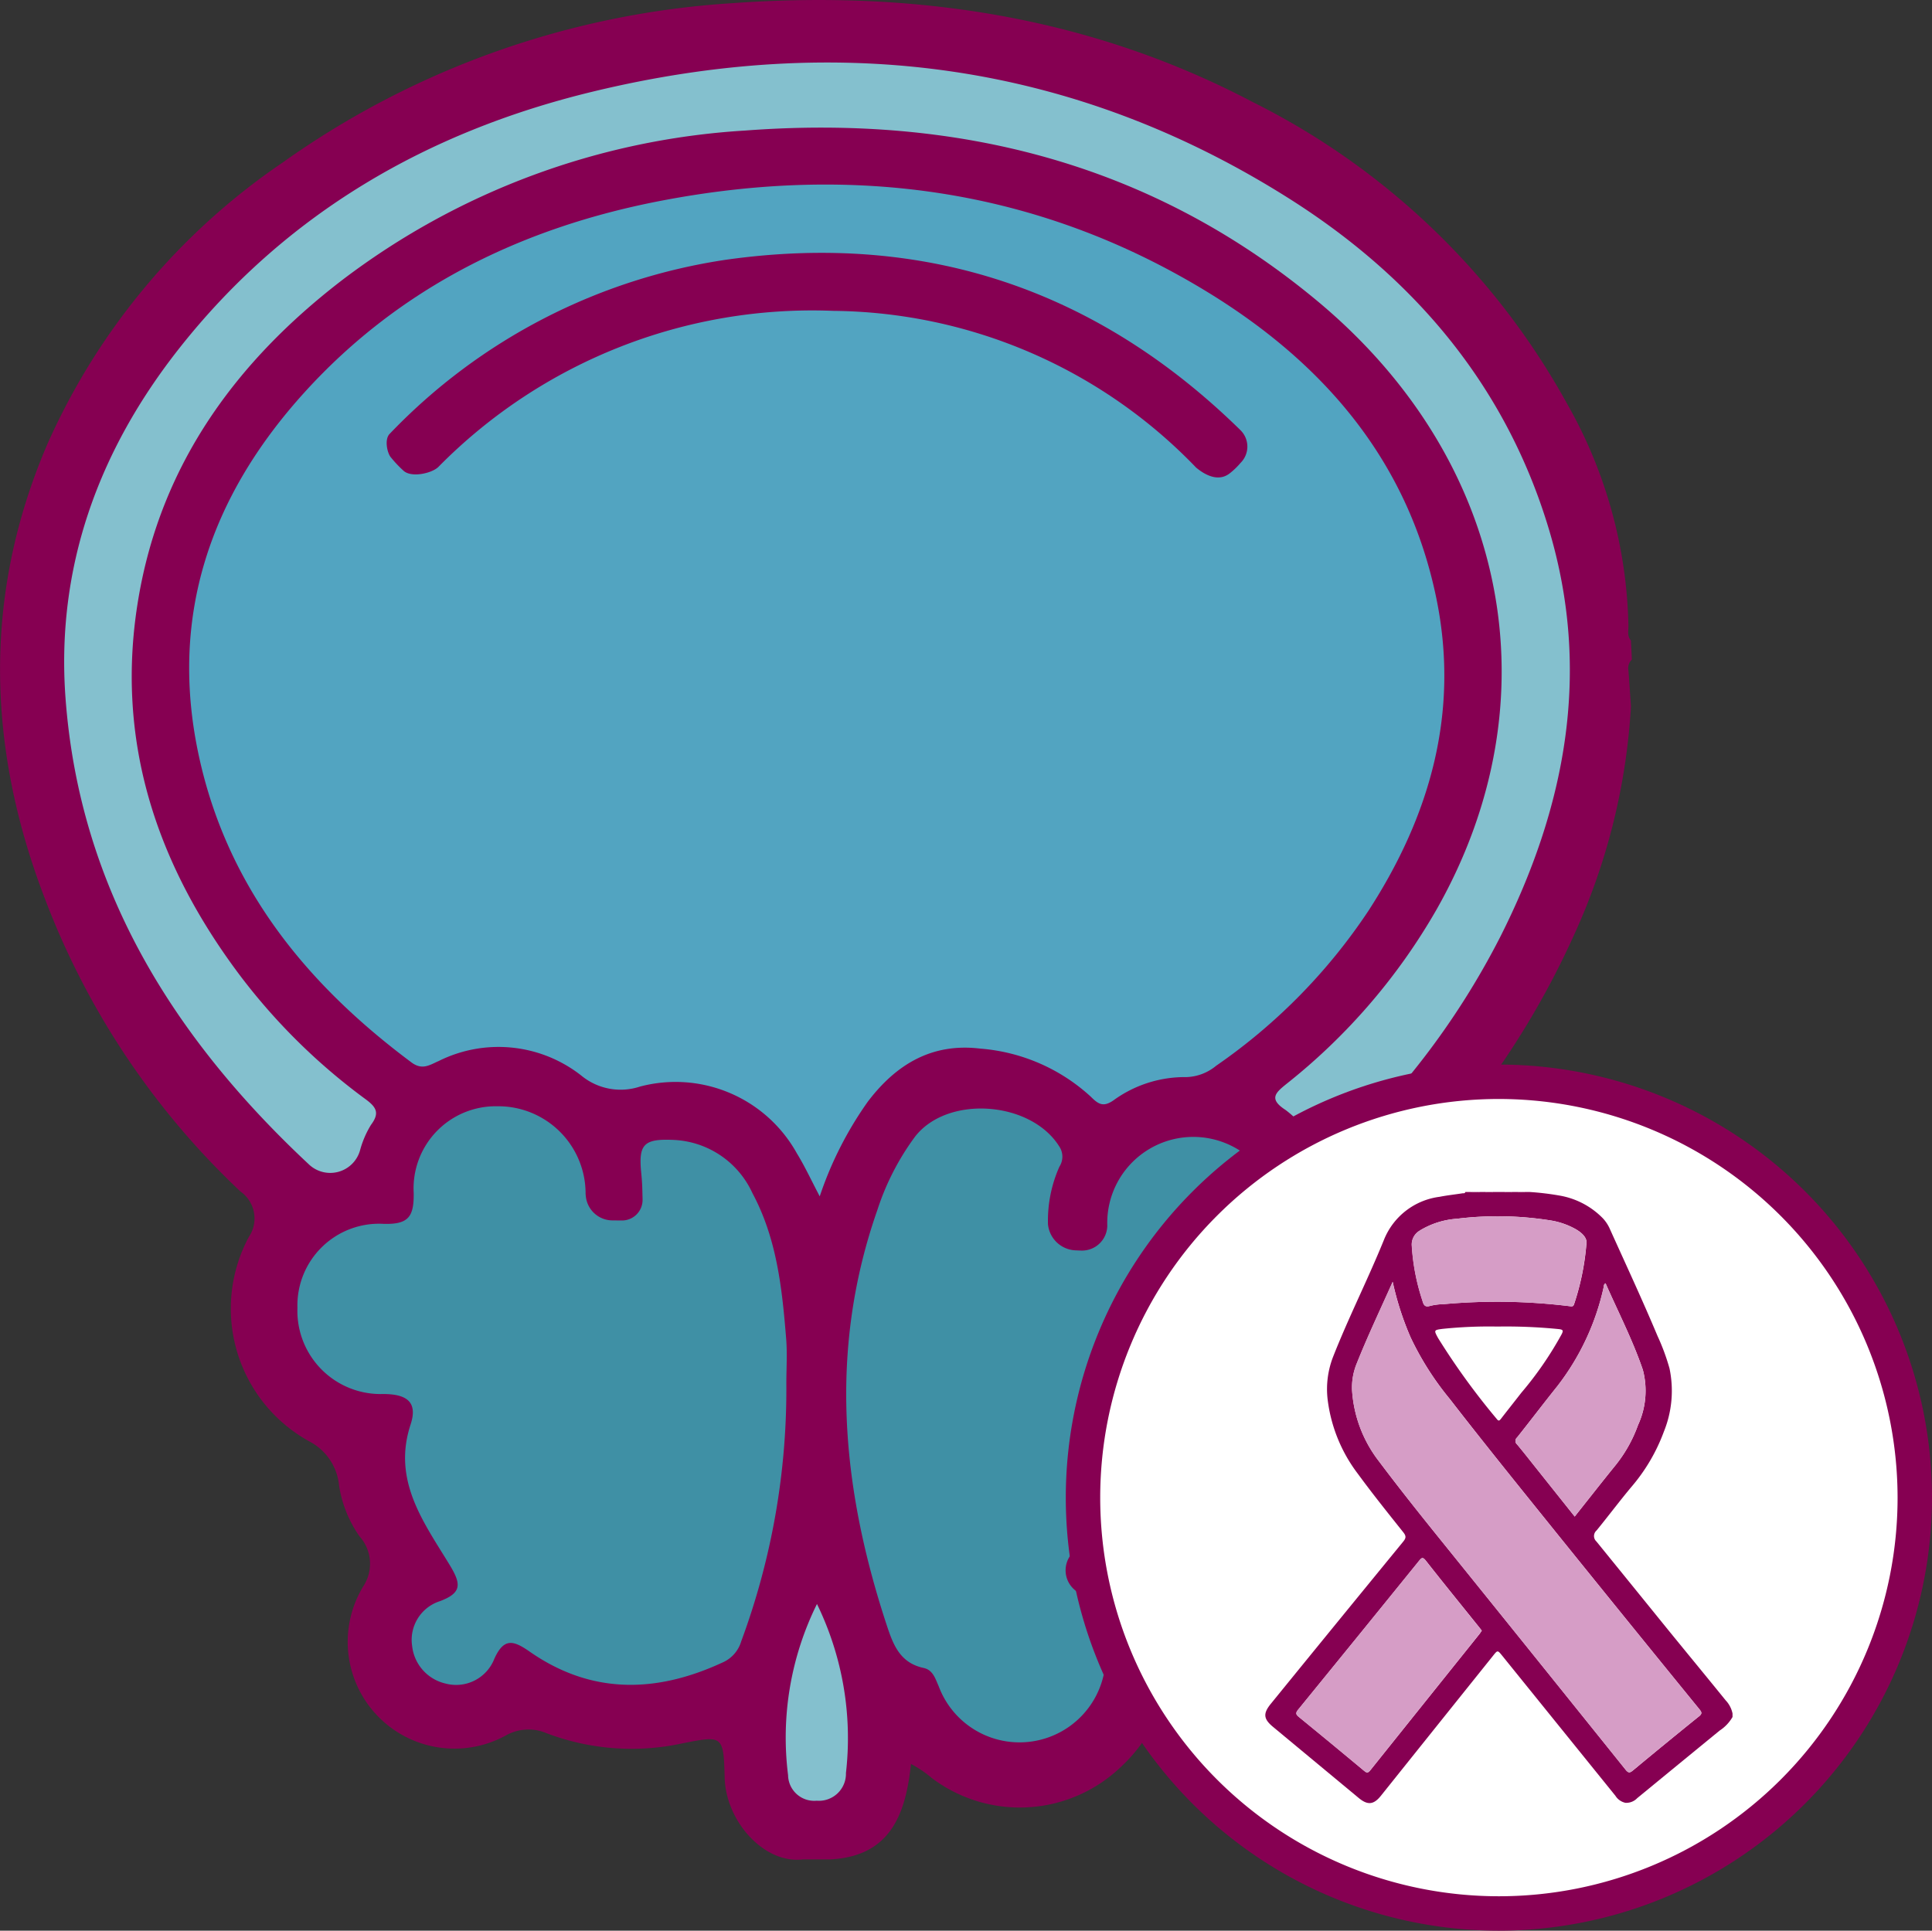 <svg id="icone_cancer_prostata" xmlns="http://www.w3.org/2000/svg" xmlns:xlink="http://www.w3.org/1999/xlink" width="110.366" height="110.304" viewBox="0 0 110.366 110.304">
  <rect x="0" y="0" width="110.366" height="110.304" fill="#333333" stroke="none"/>
  <defs>
    <clipPath id="clip-path">
      <rect id="Rectangle_491" data-name="Rectangle 491" width="110.366" height="110.304" fill="none"/>
    </clipPath>
  </defs>
  <g id="Group_423" data-name="Group 423" clip-path="url(#clip-path)">
    <path id="Path_434" data-name="Path 434" d="M93.166,36.589l.055,1.089a.694.694,0,0,0-.193.643c.047.68.094,1.353.141,2.032a36.339,36.339,0,0,1-3.2,12.949,48.226,48.226,0,0,1-11.953,16.31,4.471,4.471,0,0,0-1.532,2.509,2.793,2.793,0,0,1-.44,1.207c-1.294,1.627-1.032,3.473-.883,5.336a3.648,3.648,0,0,0,1.134,2.09,8.576,8.576,0,0,1-.642,11.911,8.411,8.411,0,0,1-6.009,2.31c-1.957-.035-2.521.3-3.171,2.161a9.028,9.028,0,0,1-2.449,3.818,8.346,8.346,0,0,1-10.8.625,6.424,6.424,0,0,0-1.184-.8c-.3,2.864-1.174,5.269-4.589,5.451H45.87c-2.224.277-4.41-2.188-4.473-4.665-.061-2.433-.114-2.419-2.422-1.962a13.68,13.68,0,0,1-7.761-.585,2.628,2.628,0,0,0-2.316.132,6.1,6.1,0,0,1-8.1-8.593,2.34,2.34,0,0,0-.26-2.781,6.86,6.86,0,0,1-1.17-2.916,3.174,3.174,0,0,0-1.694-2.508,8.66,8.66,0,0,1-3.464-11.675,1.882,1.882,0,0,0-.477-2.607,44.728,44.728,0,0,1-11.1-16.549c-3.382-8.7-3.651-17.464.066-26.132a38.148,38.148,0,0,1,13.442-16.1A49.642,49.642,0,0,1,41.776.185C52.159-.564,62.2.906,71.552,5.825a41.8,41.8,0,0,1,17.956,17.22,26.664,26.664,0,0,1,3.517,12.729c0,.276-.077.574.142.815" transform="translate(0 0)" fill="#860052"/>
    <path id="Path_435" data-name="Path 435" d="M90.994,111.439c-.46-.871-.838-1.693-1.307-2.459a7.924,7.924,0,0,0-8.962-3.81,3.527,3.527,0,0,1-3.36-.637,7.653,7.653,0,0,0-8.133-.825c-.513.222-.935.546-1.561.08-6.011-4.482-10.521-10.02-12.143-17.511C53.8,78.3,56.2,71.424,61.553,65.517c5.466-6.031,12.46-9.429,20.342-10.949,10.955-2.113,21.443-.728,31.085,5.107,6.707,4.058,11.6,9.654,13.235,17.575,1.341,6.5-.335,12.413-3.872,17.872a32.776,32.776,0,0,1-8.7,8.856,2.8,2.8,0,0,1-1.7.65,6.932,6.932,0,0,0-4.16,1.322c-.593.418-.877.22-1.3-.2A10.537,10.537,0,0,0,100.164,103c-2.761-.335-4.8.9-6.413,3.019a20.64,20.64,0,0,0-2.756,5.424" transform="translate(-44.168 -43.091)" fill="#52a4c1"/>
    <path id="Path_436" data-name="Path 436" d="M90.776,81.014a7.8,7.8,0,0,0-2.349-2.99c-1-.643-.588-.992.059-1.513a34.706,34.706,0,0,0,8.554-9.948c6.788-11.964,4.153-25.653-6.832-34.783-9.475-7.874-20.569-10.63-32.659-9.721a42.2,42.2,0,0,0-23.04,8.554C28.473,35.252,24.192,41.1,22.888,48.763c-1.376,8.078,1,15.211,5.846,21.632a34.793,34.793,0,0,0,7.142,7.018c.623.461.784.794.294,1.452a5.5,5.5,0,0,0-.622,1.44,1.769,1.769,0,0,1-2.886.857c-7.769-7.245-13.132-15.81-13.941-26.647-.559-7.476,1.873-14.145,6.476-19.99,6.1-7.741,14.2-12.409,23.653-14.692,14.061-3.4,27.453-1.684,39.789,6.125,7.122,4.509,12.356,10.675,14.818,18.879,2.444,8.144.962,15.885-2.789,23.31a44.673,44.673,0,0,1-9.891,12.867" transform="translate(-14.976 -14.601)" fill="#84c0ce"/>
    <path id="Path_437" data-name="Path 437" d="M114.355,337.33a41.446,41.446,0,0,1-2.578,14.722,1.907,1.907,0,0,1-1.087,1.218c-3.788,1.75-7.483,1.82-11-.632-.923-.644-1.464-.8-2.012.4a2.344,2.344,0,0,1-2.8,1.423,2.478,2.478,0,0,1-1.9-2.145,2.32,2.32,0,0,1,1.6-2.563c1.24-.472,1.208-.971.555-2.048-1.48-2.441-3.3-4.822-2.243-8.04.424-1.291-.214-1.756-1.625-1.742A4.754,4.754,0,0,1,86.426,333a4.666,4.666,0,0,1,4.924-4.8c1.414.04,1.734-.4,1.718-1.752a4.693,4.693,0,0,1,4.773-4.966,4.987,4.987,0,0,1,5.046,4.972c0,.055.007.114.014.177a1.534,1.534,0,0,0,1.52,1.372l.534.005a1.176,1.176,0,0,0,1.187-1.2s0-.006,0-.008c-.018-.669-.012-.855-.077-1.519-.159-1.61.13-1.953,1.835-1.877a5.2,5.2,0,0,1,4.521,3.048c1.391,2.593,1.693,5.444,1.923,8.3.069.855.011,1.72.011,2.58" transform="translate(-69.435 -258.279)" fill="#3f90a5"/>
    <path id="Path_438" data-name="Path 438" d="M268.474,336.4a.376.376,0,0,1,.507.289.169.169,0,0,1,0,.053c-.415,2.142-.132,3.772,1.989,5.184,1.837,1.222,1.8,3.93.569,5.862a4.857,4.857,0,0,1-5.758,2.012c-1.291-.4-1.291-.4-2.208.6a8.923,8.923,0,0,0-2.365-3.267,4.5,4.5,0,0,0-.383-.276,1.243,1.243,0,0,0-1.495.068.713.713,0,0,0-.1.1c-.046.059-.236.286-.449.538a1.459,1.459,0,0,0,.151,2.039l.027.024a4.926,4.926,0,1,1-7.771,5.506c-.2-.455-.335-.934-.859-1.048-1.392-.3-1.761-1.375-2.147-2.555-2.561-7.824-3.28-15.678-.5-23.608a14.643,14.643,0,0,1,2.148-4.186c1.876-2.429,6.733-2.038,8.3.646a1.056,1.056,0,0,1-.049,1.065,7.574,7.574,0,0,0-.653,3.242l0,.036a1.651,1.651,0,0,0,1.577,1.5l.325.013a1.447,1.447,0,0,0,1.487-1.4c0-.007,0-.015,0-.022a4.916,4.916,0,0,1,9.822-.428,5.094,5.094,0,0,1-4.569,5.164c-1.852.094-2.188.537-2.1,2.144.036.626.459,1.178,1.5,1.149a7.848,7.848,0,0,0,3-.441" transform="translate(-197.563 -258.789)" fill="#3f90a5"/>
    <path id="Path_439" data-name="Path 439" d="M230.254,466.13a17.489,17.489,0,0,1,1.655,9.656,1.545,1.545,0,0,1-1.672,1.583,1.492,1.492,0,0,1-1.634-1.461,17.2,17.2,0,0,1,1.651-9.778" transform="translate(-183.584 -374.491)" fill="#84c0ce"/>
    <path id="Path_440" data-name="Path 440" d="M161.132,83.622a1.311,1.311,0,0,1,0,1.864,4.206,4.206,0,0,1-.607.588c-.591.475-1.314.194-1.928-.316A29.107,29.107,0,0,0,137.861,76.8a29.97,29.97,0,0,0-22.555,8.918c-.378.369-1.552.629-1.995.211a6.626,6.626,0,0,1-.7-.739c-.226-.238-.4-1.046-.087-1.362a33.339,33.339,0,0,1,19.262-9.955c11.336-1.586,21.154,1.711,29.346,9.748" transform="translate(-90.265 -59.04)" fill="#860052"/>
    <path id="Path_441" data-name="Path 441" d="M362.206,338.133a23.758,23.758,0,1,1-23.758-23.758,23.758,23.758,0,0,1,23.758,23.758" transform="translate(-252.823 -252.57)" fill="#fff"/>
    <path id="Path_442" data-name="Path 442" d="M334.431,358.856a24.741,24.741,0,1,1,24.741-24.741,24.769,24.769,0,0,1-24.741,24.741m0-47.516a22.775,22.775,0,1,0,22.775,22.775,22.8,22.8,0,0,0-22.775-22.775" transform="translate(-248.806 -248.553)" fill="#860052"/>
    <path id="Path_443" data-name="Path 443" d="M431.874,346.413a.509.509,0,0,1-.545,0Z" transform="translate(-346.532 -278.31)" fill="#860052"/>
    <path id="Path_444" data-name="Path 444" d="M437.418,346.413a.508.508,0,0,1-.545,0Z" transform="translate(-350.986 -278.31)" fill="#860052"/>
    <path id="Path_445" data-name="Path 445" d="M427.3,346.469c-.056.009-.117.03-.133-.056h.136c.023.014.03.027.022.039s-.016.018-.024.018" transform="translate(-343.19 -278.31)" fill="#860052"/>
    <path id="Path_446" data-name="Path 446" d="M427.849,346.469c0-.019,0-.038,0-.056h.136c.023.013.03.026.022.039s-.016.018-.024.018h-.137" transform="translate(-343.736 -278.31)" fill="#860052"/>
    <path id="Path_447" data-name="Path 447" d="M428.545,346.469c0-.019,0-.038,0-.057h.136c.023.014.03.027.022.039s-.016.018-.024.018h-.136" transform="translate(-344.295 -278.309)" fill="#860052"/>
    <path id="Path_448" data-name="Path 448" d="M429.235,346.469c0-.019,0-.038,0-.057h.136c-.027.067-.081.067-.139.057" transform="translate(-344.849 -278.309)" fill="#860052"/>
    <path id="Path_449" data-name="Path 449" d="M441.171,346.47c-.058.009-.112.011-.139-.057h.136c.021.012.029.024.023.037s-.013.02-.02.02" transform="translate(-354.327 -278.31)" fill="#860052"/>
    <path id="Path_450" data-name="Path 450" d="M441.728,346.47c0-.019,0-.038,0-.057h.136c.022.012.029.024.022.037s-.013.02-.02.02h-.136" transform="translate(-354.884 -278.31)" fill="#860052"/>
    <path id="Path_451" data-name="Path 451" d="M442.42,346.469c0-.019,0-.038,0-.057h.136c-.018.081-.077.067-.134.057" transform="translate(-355.441 -278.309)" fill="#860052"/>
    <path id="Path_452" data-name="Path 452" d="M393.973,375.465c-1.208-1.491-2.431-2.969-3.639-4.46q-1.876-2.316-3.755-4.63a.418.418,0,0,1,.006-.622c.676-.826,1.315-1.682,2-2.5a10.333,10.333,0,0,0,1.851-3.156,6.206,6.206,0,0,0,.319-3.611,12.37,12.37,0,0,0-.685-1.852c-.874-2.084-1.83-4.132-2.758-6.192a2.188,2.188,0,0,0-.366-.531,4.527,4.527,0,0,0-2.495-1.3,15.539,15.539,0,0,0-1.678-.2H382.5c-.041.045-.095.033-.145.035h-.117c-.051,0-.105.009-.146-.035h-.273a.886.886,0,0,1-.545,0h-.545a.886.886,0,0,1-.545,0h-.273c-.042.046-.1.032-.151.035h-.243c-.052,0-.109.011-.151-.035h-.273c-.023.094-.1.066-.165.075-.437.068-.878.115-1.31.2a3.964,3.964,0,0,0-3.181,2.475c-.907,2.231-2,4.387-2.885,6.63a5.1,5.1,0,0,0-.326,2.47,8.767,8.767,0,0,0,1.737,4.263c.831,1.135,1.712,2.233,2.589,3.333.171.214.154.331-.011.532q-3.787,4.623-7.557,9.259c-.453.556-.426.865.118,1.317l4.9,4.067c.509.422.853.391,1.266-.124q3.2-4,6.406-8c.264-.33.261-.33.529,0q3.232,4,6.464,8a.894.894,0,0,0,.57.4.859.859,0,0,0,.673-.265q2.355-1.934,4.713-3.864a2.281,2.281,0,0,0,.733-.774v-.2a1.542,1.542,0,0,0-.381-.74m-6.982-23.616c.018-.075,0-.162.111-.222.723,1.644,1.549,3.242,2.129,4.942a4.669,4.669,0,0,1-.275,3.158,7.917,7.917,0,0,1-1.289,2.3c-.778.959-1.539,1.933-2.328,2.926l-2.1-2.636c-.4-.5-.787-1-1.193-1.485a.257.257,0,0,1,0-.395c.77-.967,1.516-1.953,2.289-2.917a14.2,14.2,0,0,0,2.659-5.672m-5.862,7.513c-.084.108-.137.164-.245.019a40.192,40.192,0,0,1-3.353-4.623c-.247-.452-.244-.46.246-.525a25.579,25.579,0,0,1,3.142-.133,30.144,30.144,0,0,1,3.521.147c.243.03.247.092.154.283a20,20,0,0,1-2.311,3.356c-.382.494-.772.981-1.153,1.475m-4.636-10.75a4.7,4.7,0,0,1,2.12-.671,19.189,19.189,0,0,1,5.426.11,4.365,4.365,0,0,1,1.249.428c.468.245.8.567.712.95a14.585,14.585,0,0,1-.7,3.393c-.044.142-.124.132-.232.117a33.9,33.9,0,0,0-7.235-.117,3.387,3.387,0,0,0-.741.094c-.31.1-.385-.046-.455-.3a12.32,12.32,0,0,1-.608-3.161.915.915,0,0,1,.467-.841m3.4,23.052q-3.119,3.889-6.234,7.781c-.138.173-.209.159-.363.03q-1.855-1.548-3.726-3.076c-.193-.157-.169-.249-.026-.424q3.452-4.233,6.888-8.479c.149-.184.214-.257.4-.018,1,1.275,2.026,2.534,3.042,3.8.05.062.1.125.151.193-.044.065-.084.133-.133.194m12.528,4.715q-1.881,1.517-3.74,3.062c-.173.143-.263.2-.44-.025q-5.37-6.69-10.757-13.366c-1.128-1.4-2.25-2.813-3.331-4.253a7.382,7.382,0,0,1-1.536-4.04,3.593,3.593,0,0,1,.271-1.561c.616-1.545,1.33-3.046,2.048-4.653a17.021,17.021,0,0,0,1.019,3.165,16.808,16.808,0,0,0,2.236,3.52c2.071,2.673,4.2,5.3,6.32,7.934q3.963,4.913,7.951,9.807c.15.184.145.262-.041.412" transform="translate(-295.385 -278.31)" fill="#860052"/>
    <path id="Path_453" data-name="Path 453" d="M445.363,373.155c.018-.075,0-.162.111-.222.723,1.644,1.549,3.243,2.129,4.942a4.668,4.668,0,0,1-.275,3.158,7.915,7.915,0,0,1-1.289,2.3c-.778.959-1.539,1.932-2.328,2.926l-2.1-2.636c-.4-.5-.787-1-1.193-1.486a.257.257,0,0,1,0-.394c.769-.967,1.516-1.953,2.289-2.917a14.193,14.193,0,0,0,2.659-5.672" transform="translate(-353.757 -299.616)" fill="#d69dc6"/>
    <path id="Path_454" data-name="Path 454" d="M410.654,354.283a4.7,4.7,0,0,1,2.12-.671,19.188,19.188,0,0,1,5.426.11,4.355,4.355,0,0,1,1.249.428c.468.245.8.567.712.95a14.586,14.586,0,0,1-.7,3.393c-.044.142-.124.132-.232.117a33.915,33.915,0,0,0-7.236-.116,3.385,3.385,0,0,0-.741.093c-.31.1-.385-.046-.455-.3a12.319,12.319,0,0,1-.608-3.161.915.915,0,0,1,.466-.841" transform="translate(-329.547 -283.982)" fill="#d69dc6"/>
    <path id="Path_455" data-name="Path 455" d="M387.114,457.126q-3.119,3.889-6.234,7.781c-.138.173-.209.159-.363.03q-1.855-1.548-3.726-3.076c-.193-.157-.169-.249-.026-.424q3.452-4.233,6.888-8.479c.149-.185.214-.258.4-.018,1,1.276,2.026,2.534,3.042,3.8.05.062.1.125.151.193-.044.065-.084.133-.133.194" transform="translate(-302.603 -363.772)" fill="#d69dc6"/>
    <path id="Path_456" data-name="Path 456" d="M412.639,397.331q-1.881,1.518-3.74,3.062c-.173.143-.263.2-.44-.025q-5.37-6.69-10.757-13.366c-1.128-1.4-2.25-2.813-3.331-4.253a7.382,7.382,0,0,1-1.536-4.04,3.592,3.592,0,0,1,.271-1.561c.616-1.545,1.33-3.046,2.048-4.653a17.02,17.02,0,0,0,1.019,3.165,16.809,16.809,0,0,0,2.236,3.52c2.071,2.673,4.2,5.3,6.32,7.934q3.963,4.913,7.951,9.807c.15.184.145.262-.041.412" transform="translate(-315.6 -299.263)" fill="#d69dc6"/>
  </g>
</svg>
